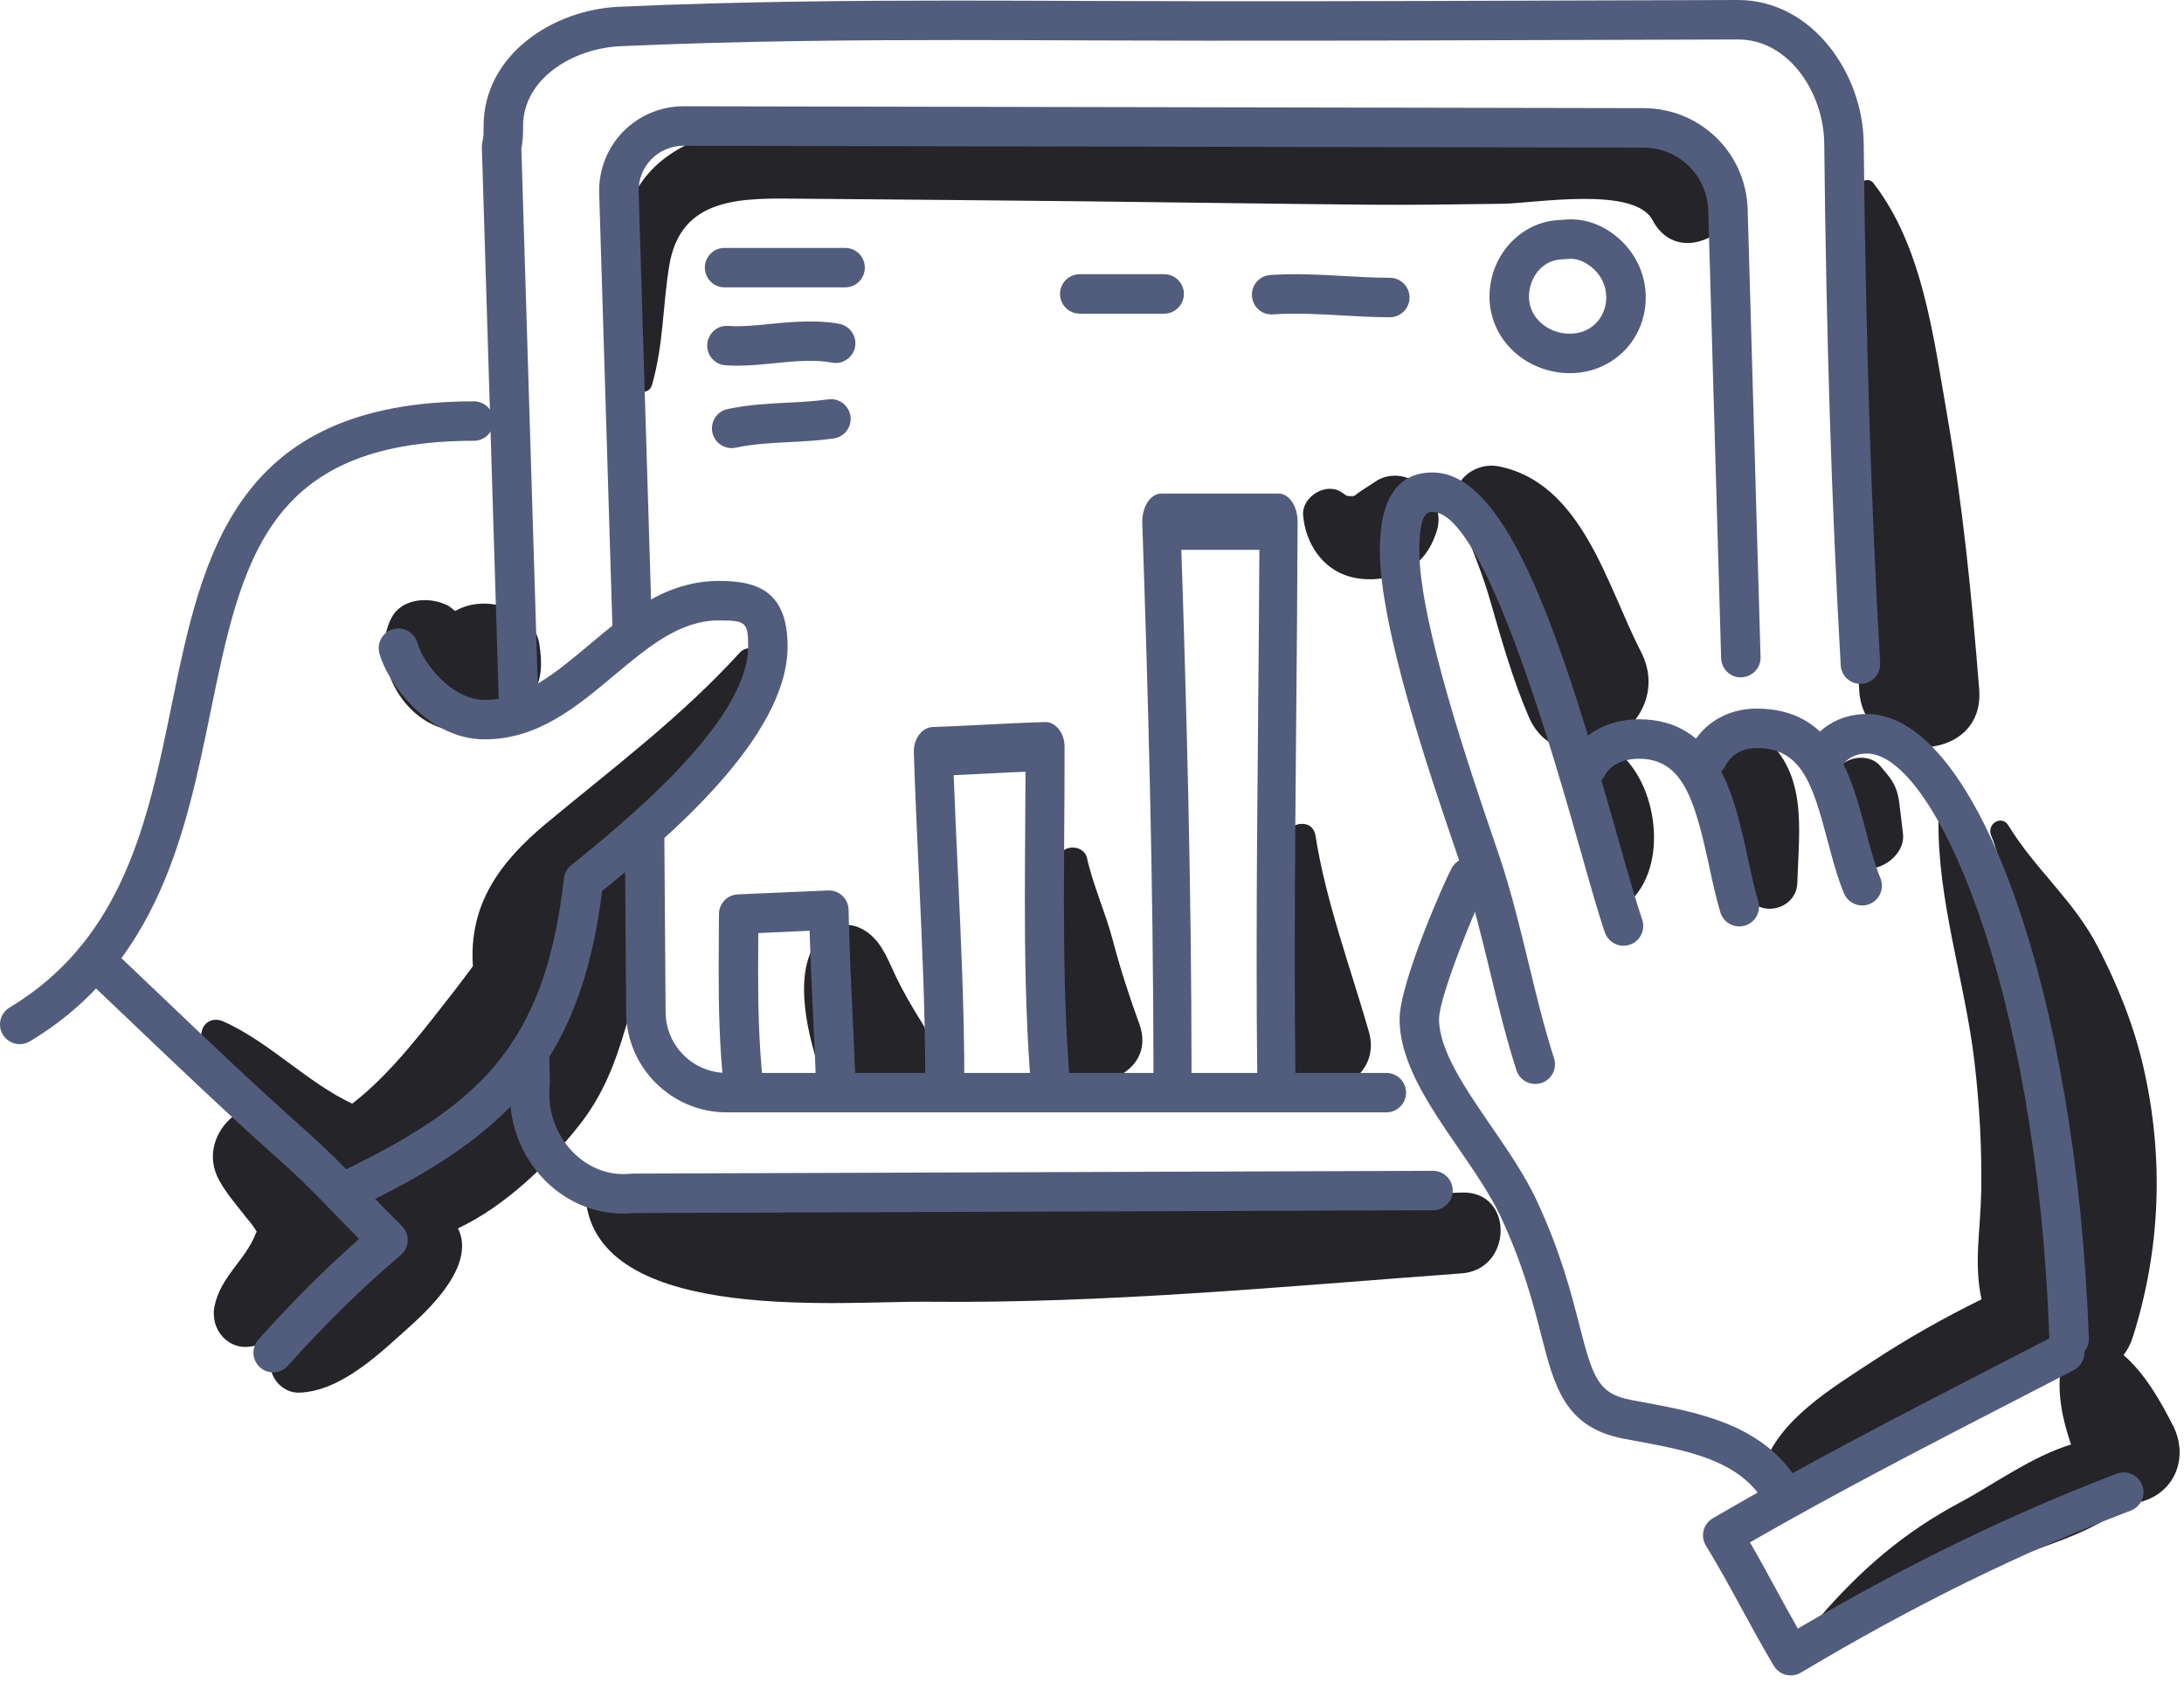 <svg width="239" height="184" viewBox="0 0 239 184" fill="none" xmlns="http://www.w3.org/2000/svg">
<path d="M59.03 70.525C58.417 66.453 53.027 65 49.897 66.809C49.869 66.825 49.849 66.843 49.821 66.859C49.587 66.674 49.356 66.484 49.116 66.307C48.587 66.028 48.037 65.841 47.453 65.742C45.728 65.45 43.7 65.913 42.826 67.625C40.812 71.573 43.091 76.945 46.871 79.025C49.41 80.422 52.703 80.559 55.236 79.032C56.452 78.299 57.535 77.309 58.269 76.075C59.339 74.279 59.335 72.554 59.03 70.525Z" fill="#252429"/>
<path d="M80.966 71.391C74.564 78.435 67.082 84.02 59.766 90.1C54.569 94.418 51.294 99.063 51.752 105.712C51.109 106.563 50.453 107.475 49.708 108.424C46.58 112.408 42.806 117.494 38.539 120.752C33.559 118.404 29.463 113.994 24.438 111.755C23.075 111.148 21.838 112.139 22.055 113.587C22.418 116.029 23.716 119.12 25.604 122.065C23.579 123.631 22.483 126.47 24.014 129.196C24.852 130.691 25.962 131.925 27.002 133.279C27.416 133.734 27.77 134.232 28.093 134.753C28.061 134.816 28.032 134.865 27.991 134.953C26.875 137.875 24.145 139.65 23.476 142.906C22.938 145.523 25.091 147.949 27.817 147.247C28.617 147.041 29.438 146.718 30.25 146.308C29.884 147.283 29.648 148.278 29.619 149.289C29.57 150.925 31.07 152.413 32.702 152.372C37.361 152.254 41.721 147.932 45.01 144.982C47.584 142.673 51.986 138.169 50.121 134.394C55.404 131.906 60.133 127.223 63.37 123.135C65.996 119.815 67.306 116.359 68.487 112.348C69.909 107.522 72.21 102.45 70.425 97.541C69.904 96.107 68.415 94.81 66.84 94.688C68.469 93.263 70.168 91.899 71.751 90.444C77.004 85.619 83.442 80.185 83.739 72.537C83.79 71.162 81.906 70.359 80.966 71.391Z" fill="#252429"/>
<path d="M159.96 130.478C143.337 131.084 126.766 130.381 110.144 130.562C95.67 130.719 80.437 132.932 66.322 129.71C64.934 129.393 63.961 130.539 64.176 131.856C66.305 144.903 92.503 142.329 101.347 142.425C120.957 142.638 140.419 140.761 159.959 139.321C165.572 138.907 165.702 130.269 159.96 130.478Z" fill="#252429"/>
<path d="M149.795 112.862C147.813 105.955 145.069 98.555 143.97 91.487C143.618 89.221 140.537 90.099 140.305 91.983C139.796 96.126 138.635 99.896 138.6 104.118C138.568 107.987 139.099 111.837 139.663 115.655C140.626 122.181 151.712 119.54 149.795 112.862Z" fill="#252429"/>
<path d="M124.68 112.04C123.584 109.028 122.593 105.985 121.779 102.884C120.99 99.879 119.614 96.859 118.95 93.862C118.625 92.393 116.167 92.313 115.899 93.862C115.337 97.111 114.328 99.705 114.219 103.11C114.109 106.555 114.212 109.986 114.453 113.423C115.011 121.369 127.162 118.865 124.68 112.04Z" fill="#252429"/>
<path d="M100.922 111.954C99.834 110.227 98.791 108.443 97.924 106.593C97.03 104.686 96.315 102.701 94.341 101.642C92.903 100.871 91.362 101.139 90.163 102.181C86.507 105.358 88.284 112.822 89.593 116.729C90.77 120.242 94.407 122.242 97.958 120.746C101.252 119.359 102.925 115.133 100.922 111.954Z" fill="#252429"/>
<path d="M237.818 156.021C236.47 153.36 234.736 150.278 232.383 148.261C232.803 147.723 233.152 147.072 233.398 146.296C236.451 136.669 236.823 126.613 234.556 116.746C233.502 112.159 231.758 107.84 229.608 103.669C226.923 98.457 222.753 95.184 219.792 90.323C219.038 89.085 217.359 90.166 217.901 91.429C218.487 92.795 218.851 94.424 219.131 96.118C217.739 93.477 216.041 91.038 213.934 88.95C213.28 88.301 212.146 88.784 212.134 89.696C212.014 98.584 215.039 107.389 216.072 116.189C216.626 120.908 216.886 125.636 216.808 130.388C216.742 134.438 215.975 138.287 216.847 142.158C212.722 144.19 208.702 146.453 204.87 148.978C200.476 151.874 194.605 155.355 192.954 160.577C192.54 161.887 193.658 163.255 194.988 163.247C200.748 163.211 206.399 158.539 211.319 155.849C215.521 153.552 220.67 151.857 224.926 149.326C225.118 149.446 225.319 149.554 225.523 149.652C225.089 152.456 225.71 155.331 226.636 158.044C222.358 159.347 218.077 162.479 214.545 164.357C208.318 167.667 203.643 171.731 199.062 177.031C197.291 179.079 199.925 181.602 201.988 179.957C207.043 175.926 213.665 173.49 219.522 170.842C223.561 169.016 229.39 167.744 232.661 164.496C233.441 164.531 234.268 164.389 235.121 164.028C238.341 162.668 239.352 159.05 237.818 156.021Z" fill="#252429"/>
<path d="M213.025 45.104C211.559 36.697 210.37 26.94 205.01 20.03C204.471 19.335 203.497 19.852 203.247 20.495C200.138 28.499 201.578 38.201 201.92 46.606C202.311 56.224 202.972 65.824 203.449 75.438C203.869 83.899 217.252 83.83 216.588 75.438C215.782 65.272 214.778 55.158 213.025 45.104Z" fill="#252429"/>
<path d="M179.55 71.255C175.867 64.153 173.165 52.813 163.976 51.021C161.382 50.515 158.552 52.685 159.461 55.536C160.516 58.847 161.988 61.981 162.962 65.325C164.257 69.771 165.459 74.158 167.291 78.42C170.818 86.625 183.837 79.52 179.55 71.255Z" fill="#252429"/>
<path d="M177.415 82.578C176.369 81.639 174.189 81.519 173.529 83.079C172.217 86.179 172.134 88.968 172.978 92.239C173.678 94.951 174.317 97.396 176.668 99.092C176.96 99.303 177.524 99.313 177.814 99.092C182.63 95.43 181.579 86.319 177.415 82.578Z" fill="#252429"/>
<path d="M192.451 80.191C190.738 78.929 188.589 80.358 187.982 82.009C185.989 87.43 189.604 92.305 190.95 97.346C191.812 100.574 196.593 99.837 196.687 96.57C196.856 90.607 197.945 84.24 192.451 80.191Z" fill="#252429"/>
<path d="M207.854 87.92C207.696 86.669 207.392 85.791 206.583 84.791C206.302 84.444 206.01 84.106 205.724 83.764C204.591 82.41 201.802 82.692 201.073 84.363C200.898 84.765 200.721 85.165 200.548 85.568C200.032 86.768 199.943 87.692 200.136 88.964C200.302 90.059 200.499 91.15 200.68 92.243C200.993 94.128 203.189 95.234 204.908 95.003C206.618 94.773 208.478 93.123 208.249 91.218C208.118 90.119 207.993 89.018 207.854 87.92Z" fill="#252429"/>
<path d="M148.24 54.198C148.211 54.184 148.143 54.209 148.082 54.24C148.123 54.235 148.156 54.231 148.24 54.198Z" fill="#252429"/>
<path d="M150.398 52.76C149.696 53.25 148.983 53.653 148.293 54.175C148.326 54.175 148.355 54.181 148.377 54.2C148.718 54.155 148.64 54.166 148.191 54.226C147.79 54.465 147.897 54.335 148.081 54.241C148.042 54.246 148.02 54.249 147.976 54.255C147.859 54.271 147.78 54.282 147.696 54.294C147.532 54.242 147.333 54.219 147.412 54.274C147.531 54.356 146.904 53.929 146.877 53.909C145.188 52.66 142.442 54.329 142.604 56.361C142.848 59.402 144.682 62.271 147.76 63.105C149.406 63.551 151.246 63.448 152.84 62.886C155.173 62.063 156.543 60.34 157.25 58.029C158.385 54.321 153.778 50.404 150.398 52.76Z" fill="#252429"/>
<path d="M148.292 54.176C148.345 54.136 148.375 54.115 148.411 54.089C148.371 54.114 148.326 54.144 148.292 54.176Z" fill="#252429"/>
<path d="M148.412 54.088C148.568 53.985 148.576 53.969 148.412 54.088V54.088Z" fill="#252429"/>
<path d="M187.721 17.204C183.653 14.211 178.138 14.457 173.303 14.391C166.419 14.297 159.536 14.049 152.651 14.016C138.394 13.95 124.131 14.203 109.873 14.245C102.498 14.267 95.121 14.258 87.746 14.31C83.367 14.341 78.207 14.033 74.26 16.308C64.793 21.767 68.192 33.289 69.284 41.816C69.427 42.924 71.005 43.333 71.356 42.096C72.626 37.611 72.498 33.628 73.231 29.096C74.481 21.362 81.388 21.686 87.746 21.741C98.073 21.831 108.399 21.913 118.724 22.026C129.05 22.139 139.375 22.304 149.701 22.396C154.62 22.44 159.534 22.364 164.452 22.294C167.934 22.245 178.871 20.333 180.839 24.083C184.353 30.783 194.919 22.5 187.721 17.204Z" fill="#252429"/>
<path d="M56.786 80.279C55.625 80.279 54.665 79.355 54.63 78.186L52.73 16.103C52.723 15.905 52.745 15.707 52.793 15.514C52.911 15.038 52.921 14.607 52.921 14.094V13.802C52.921 6.047 60.434 1.072 67.698 0.742C80.987 0.14 94.305 0.063 104.424 0.063C109.407 0.063 114.386 0.083 119.357 0.104C136.204 0.175 152.942 0.122 169.649 0.063C176.499 0.039 183.341 0.015 190.185 0C198.334 0 203.87 8.082 203.949 15.629C204.167 36.565 204.754 55.181 205.747 72.54C205.814 73.731 204.904 74.75 203.714 74.819C202.505 74.887 201.503 73.976 201.434 72.786C200.44 55.359 199.85 36.677 199.63 15.674C199.574 10.19 195.776 4.318 190.214 4.318C183.353 4.334 176.51 4.357 169.664 4.381C152.945 4.439 136.193 4.491 119.338 4.422C114.372 4.401 109.399 4.381 104.423 4.381C94.35 4.381 81.094 4.458 67.893 5.056C62.657 5.294 57.24 8.631 57.24 13.802V14.094C57.24 14.74 57.225 15.435 57.054 16.247L58.945 78.054C58.981 79.246 58.045 80.241 56.786 80.279Z" fill="#525D7D"/>
<path d="M68.199 132.781C61.356 132.781 55.79 126.891 55.79 119.652C55.79 119.213 55.812 118.77 55.857 118.325L55.76 115.197C55.723 114.005 56.66 113.009 57.852 112.972C59.047 112.94 60.039 113.872 60.076 115.064L60.177 118.338C60.181 118.44 60.177 118.542 60.166 118.643C60.128 118.981 60.108 119.318 60.108 119.652C60.108 124.73 64.241 128.946 69.042 128.416C69.119 128.408 69.197 128.403 69.274 128.403L156.807 128.099C158.003 128.099 158.969 129.061 158.973 130.25C158.977 131.443 158.014 132.413 156.821 132.417L69.4 132.72C68.995 132.761 68.594 132.781 68.199 132.781Z" fill="#525D7D"/>
<path d="M2.161 114.242C1.429 114.242 0.713 113.869 0.308 113.194C-0.306 112.171 0.025 110.845 1.049 110.232C13.53 102.743 16.2 89.737 18.782 77.16C22.137 60.813 25.605 43.91 51.858 43.91C53.05 43.91 54.017 44.876 54.017 46.069C54.017 47.262 53.05 48.228 51.858 48.228C29.128 48.228 26.428 61.378 23.011 78.028C20.37 90.891 17.378 105.47 3.269 113.935C2.923 114.143 2.539 114.242 2.161 114.242Z" fill="#525D7D"/>
<path d="M37.437 132.704C36.629 132.704 35.855 132.249 35.486 131.471C34.974 130.394 35.431 129.106 36.508 128.594C52.245 121.119 59.617 114.656 61.708 96.119C61.77 95.556 62.053 95.04 62.493 94.683C68.291 89.983 81.871 78.976 81.871 70.733C81.871 68.094 81.632 67.881 78.66 67.881C74.379 67.881 70.895 70.801 67.207 73.892C63.102 77.334 58.855 80.894 53.032 80.894C46.788 80.894 42.386 74.666 41.517 71.49C41.203 70.34 41.88 69.152 43.031 68.838C44.188 68.527 45.368 69.201 45.682 70.351C46.258 72.464 49.377 76.575 53.032 76.575C57.285 76.575 60.757 73.664 64.434 70.582C68.552 67.131 72.809 63.562 78.66 63.562C82.57 63.562 86.189 64.431 86.189 70.732C86.189 80.702 72.921 91.778 65.894 97.484C63.447 117.159 54.651 124.755 38.361 132.493C38.062 132.636 37.746 132.704 37.437 132.704Z" fill="#525D7D"/>
<path d="M29.891 150.154C29.379 150.154 28.865 149.973 28.453 149.604C27.565 148.809 27.489 147.444 28.283 146.556C31.924 142.488 35.618 138.796 39.292 135.556C38.631 134.883 37.973 134.204 37.316 133.523C35.239 131.375 33.089 129.155 30.785 127.107C24.974 121.941 19.508 116.726 14.221 111.683C12.46 110.002 10.693 108.317 8.905 106.625C8.039 105.805 8.001 104.438 8.822 103.573C9.641 102.706 11.008 102.67 11.874 103.489C13.666 105.185 15.436 106.875 17.203 108.559C22.461 113.576 27.9 118.765 33.655 123.88C36.081 126.036 38.286 128.316 40.42 130.521C41.598 131.739 42.772 132.952 43.975 134.136C44.407 134.562 44.64 135.151 44.617 135.757C44.593 136.364 44.316 136.933 43.852 137.324C39.749 140.785 35.594 144.86 31.502 149.434C31.075 149.911 30.485 150.154 29.891 150.154Z" fill="#525D7D"/>
<path d="M168.004 118.601C167.09 118.601 166.243 118.018 165.949 117.102C164.803 113.538 163.925 109.904 163.076 106.391C162.181 102.686 161.254 98.856 160.023 95.161C159.821 94.556 159.559 93.791 159.254 92.895C156.574 85.049 151 68.722 151 60.252C151 54.574 152.941 51.695 156.769 51.695C165.058 51.695 170.893 69.913 177.127 91.924C178.159 95.571 179.051 98.72 179.705 100.607C180.094 101.734 179.497 102.964 178.37 103.354C177.246 103.746 176.014 103.148 175.625 102.02C174.931 100.016 174.023 96.812 172.973 93.101C170.1 82.958 162.469 56.014 156.77 56.014C156.262 56.014 155.319 56.014 155.319 60.253C155.319 68.006 160.94 84.471 163.341 91.502C163.65 92.409 163.916 93.185 164.12 93.798C165.409 97.666 166.358 101.587 167.274 105.378C168.105 108.816 168.964 112.37 170.06 115.782C170.425 116.917 169.801 118.133 168.666 118.498C168.445 118.567 168.221 118.601 168.004 118.601Z" fill="#525D7D"/>
<path d="M190.33 101.364C189.402 101.364 188.543 100.76 188.264 99.824C187.79 98.247 187.411 96.493 187.044 94.795C185.458 87.465 184.148 83.014 179.341 83.014C178.516 83.014 176.502 83.195 175.595 84.877C175.03 85.926 173.717 86.318 172.671 85.754C171.621 85.188 171.227 83.879 171.794 82.829C173.188 80.241 176.01 78.696 179.341 78.696C187.979 78.696 189.8 87.116 191.264 93.882C191.631 95.573 191.975 97.17 192.4 98.585C192.743 99.727 192.095 100.93 190.952 101.273C190.745 101.334 190.536 101.364 190.33 101.364Z" fill="#525D7D"/>
<path d="M203.784 99.069C202.935 99.069 202.131 98.565 201.788 97.732C201.032 95.896 200.492 93.857 199.974 91.887C198.332 85.661 197.081 81.846 192.241 81.846C191.148 81.846 189.662 82.19 188.793 83.83C188.236 84.886 186.925 85.287 185.874 84.728C184.821 84.17 184.42 82.863 184.978 81.81C186.419 79.089 189.066 77.528 192.241 77.528C200.654 77.528 202.591 84.88 204.149 90.786C204.655 92.705 205.133 94.517 205.78 96.088C206.234 97.191 205.709 98.452 204.607 98.907C204.337 99.016 204.057 99.069 203.784 99.069Z" fill="#525D7D"/>
<path d="M226.423 148.673C225.265 148.673 224.308 147.755 224.267 146.588C222.916 107.43 211.543 82.442 204.308 82.442C203.12 82.442 202.207 82.893 201.595 83.784C200.919 84.766 199.574 85.015 198.593 84.339C197.61 83.664 197.362 82.319 198.036 81.336C199.461 79.265 201.688 78.123 204.308 78.123C216.394 78.123 227.282 108.769 228.582 146.438C228.623 147.63 227.691 148.629 226.499 148.67C226.474 148.672 226.449 148.673 226.423 148.673Z" fill="#525D7D"/>
<path d="M194.662 164.964C193.965 164.964 193.28 164.627 192.864 164.003C189.991 159.693 184.635 158.701 178.965 157.65L177.703 157.415C171.25 156.194 170.11 151.741 168.665 146.102C167.788 142.676 166.694 138.413 164.246 133.165C163.112 130.735 161.334 128.148 159.613 125.646C156.44 121.033 153.161 116.262 153.161 111.496C153.161 107.526 158.148 96.236 158.888 94.94C159.48 93.903 160.8 93.548 161.834 94.135C162.869 94.726 163.23 96.045 162.638 97.081C161.786 98.573 157.479 108.947 157.479 111.497C157.479 114.922 160.373 119.131 163.17 123.201C164.99 125.849 166.872 128.586 168.159 131.341C170.778 136.954 171.926 141.433 172.848 145.033C174.325 150.801 174.911 152.494 178.506 153.174L179.751 153.406C185.76 154.519 192.572 155.782 196.457 161.609C197.119 162.601 196.851 163.942 195.858 164.603C195.49 164.847 195.074 164.964 194.662 164.964Z" fill="#525D7D"/>
<path d="M195.967 183.31C195.233 183.311 194.516 182.935 194.112 182.258C192.876 180.19 191.721 178.068 190.602 176.015C189.351 173.72 188.058 171.347 186.683 169.11C186.379 168.615 186.288 168.019 186.429 167.454C186.571 166.89 186.934 166.408 187.436 166.115C197.72 160.114 208.414 154.604 218.754 149.276L224.949 146.079C226.002 145.531 227.31 145.943 227.859 147.003C228.407 148.062 227.994 149.365 226.934 149.913L220.734 153.114C211.076 158.091 201.11 163.227 191.501 168.752C192.507 170.483 193.463 172.238 194.395 173.95C195.157 175.346 195.936 176.776 196.74 178.186C208.622 171.213 220.058 165.66 231.638 161.239C232.753 160.812 233.999 161.372 234.425 162.486C234.851 163.6 234.291 164.848 233.178 165.273C221.224 169.836 209.416 175.637 197.074 183.006C196.726 183.211 196.344 183.31 195.967 183.31Z" fill="#525D7D"/>
<path d="M190.504 74.115C189.34 74.115 188.382 73.189 188.348 72.018L186.938 23.051C186.826 19.19 183.714 16.159 179.851 16.151L74.793 15.946C73.467 15.946 72.187 16.487 71.271 17.431C70.35 18.378 69.846 19.676 69.886 20.995L71.365 69.435C71.402 70.627 70.465 71.623 69.273 71.659C68.102 71.717 67.084 70.759 67.049 69.567L65.57 21.127C65.493 18.646 66.442 16.202 68.172 14.421C69.898 12.645 72.307 11.627 74.784 11.627C74.801 11.627 179.858 11.832 179.858 11.832C186.068 11.844 191.074 16.717 191.252 22.925L192.662 71.893C192.698 73.086 191.759 74.08 190.504 74.115Z" fill="#525D7D"/>
<path d="M151.71 121.704H79.51C73.496 121.704 68.567 116.81 68.522 110.796L68.376 90.754C68.368 89.562 69.328 88.588 70.519 88.58C71.719 88.58 72.686 89.536 72.694 90.724L72.84 110.766C72.868 114.417 75.861 117.388 79.51 117.388H151.71C152.902 117.388 153.869 118.354 153.869 119.547C153.87 120.738 152.902 121.704 151.71 121.704Z" fill="#525D7D"/>
<path d="M92.482 31.44H79.291C78.099 31.44 77.132 30.474 77.132 29.281C77.132 28.088 78.099 27.122 79.291 27.122H92.482C93.674 27.122 94.641 28.088 94.641 29.281C94.641 30.474 93.674 31.44 92.482 31.44Z" fill="#525D7D"/>
<path d="M80.646 40.01C80.23 40.01 79.818 39.998 79.405 39.97C78.216 39.89 77.316 38.86 77.396 37.67C77.476 36.48 78.493 35.566 79.697 35.661C81.204 35.762 82.744 35.601 84.411 35.431C86.913 35.177 89.679 34.999 91.871 35.439C93.04 35.673 93.799 36.81 93.565 37.98C93.332 39.149 92.188 39.91 91.025 39.673C89.351 39.337 87.14 39.493 84.847 39.727C83.48 39.867 82.065 40.01 80.646 40.01Z" fill="#525D7D"/>
<path d="M80.065 49.028C79.07 49.028 78.175 48.334 77.957 47.321C77.707 46.155 78.45 45.007 79.616 44.757C81.855 44.278 84.047 44.166 86.166 44.058C87.711 43.979 89.171 43.905 90.626 43.697C91.8 43.521 92.899 44.348 93.069 45.529C93.238 46.709 92.417 47.803 91.236 47.971C89.587 48.206 87.959 48.289 86.385 48.37C84.347 48.474 82.42 48.572 80.521 48.979C80.367 49.012 80.216 49.028 80.065 49.028Z" fill="#525D7D"/>
<path d="M91.482 121.371C90.322 121.371 89.365 120.451 89.326 119.284C89.235 116.563 89.108 113.883 88.982 111.216C88.837 108.151 88.688 105.001 88.598 101.835L82.982 102.089C82.972 103.459 82.962 104.829 82.962 106.198C82.962 109.869 83.027 114.206 83.507 118.53C83.638 119.715 82.785 120.783 81.6 120.914C80.411 121.046 79.347 120.192 79.215 119.007C78.712 114.474 78.644 109.988 78.644 106.199C78.644 104.819 78.654 103.438 78.664 102.058L78.678 100C78.684 98.849 79.593 97.905 80.743 97.855L90.611 97.426C91.217 97.397 91.761 97.612 92.184 98.01C92.608 98.408 92.853 98.962 92.864 99.544C92.934 103.388 93.118 107.264 93.296 111.013C93.423 113.7 93.55 116.399 93.642 119.14C93.681 120.332 92.748 121.331 91.556 121.37C91.531 121.37 91.506 121.371 91.482 121.371Z" fill="#525D7D"/>
<path d="M103.393 121C102.214 121 101.257 119.801 101.257 118.321C101.257 110.773 100.893 102.935 100.543 95.356C100.341 90.999 100.139 86.647 100.002 82.326C99.98 81.61 100.187 80.912 100.578 80.388C100.969 79.864 101.511 79.559 102.083 79.542C104.007 79.481 105.915 79.383 107.825 79.285C109.981 79.174 112.137 79.064 114.314 79.005C114.88 78.955 115.442 79.262 115.851 79.765C116.262 80.268 116.494 80.955 116.497 81.674L116.498 83.055C116.498 85.634 116.481 88.219 116.463 90.805C116.446 93.382 116.428 95.962 116.428 98.541C116.428 103.74 116.493 110.569 116.991 117.281C117.1 118.754 116.236 120.059 115.061 120.197C113.898 120.321 112.845 119.25 112.736 117.777C112.22 110.846 112.154 103.855 112.154 98.54C112.154 95.946 112.171 93.352 112.188 90.759C112.202 88.65 112.218 86.541 112.222 84.436C110.81 84.493 109.403 84.565 107.997 84.637C106.788 84.699 105.578 84.761 104.364 84.814C104.491 88.212 104.649 91.626 104.808 95.043C105.163 102.7 105.528 110.615 105.528 118.319C105.53 119.801 104.572 121 103.393 121Z" fill="#525D7D"/>
<path d="M139.671 121C138.536 121 137.606 119.656 137.587 117.973C137.536 113.531 137.517 109.104 137.517 104.685C137.517 95.883 137.598 86.975 137.676 78.359C137.732 72.302 137.787 66.24 137.816 60.156H129.276C129.818 76.434 130.392 97.006 130.392 117.253C130.392 118.954 129.458 120.331 128.307 120.331C127.156 120.331 126.222 118.954 126.222 117.253C126.222 95.777 125.57 73.896 125.003 57.232C124.975 56.391 125.18 55.568 125.574 54.957C125.968 54.345 126.514 54 127.085 54H139.915C140.47 54 141.001 54.327 141.393 54.907C141.785 55.487 142.003 56.274 142 57.092C141.977 64.233 141.913 71.34 141.848 78.44C141.771 87.036 141.69 95.924 141.69 104.685C141.69 109.071 141.709 113.464 141.759 117.87C141.778 119.57 140.859 120.971 139.671 121Z" fill="#525D7D"/>
<path d="M171.791 40.827C169.46 40.827 167.201 39.936 165.545 38.352C163.918 36.796 163.014 34.72 163 32.506C162.972 28.112 166.213 24.415 170.38 24.091L170.617 24.071C171.219 24.02 171.837 23.968 172.52 24.025C176.251 24.319 180.186 27.875 180.095 32.702C180.011 37.159 176.593 40.649 172.142 40.821C172.024 40.824 171.907 40.827 171.791 40.827ZM171.914 28.318C171.637 28.318 171.322 28.345 170.971 28.374L170.719 28.394C168.573 28.561 167.305 30.601 167.317 32.477C167.325 33.804 167.98 34.706 168.528 35.231C169.426 36.088 170.672 36.566 171.974 36.505C174.424 36.411 175.741 34.479 175.776 32.62C175.825 29.956 173.495 28.433 172.178 28.329C172.094 28.322 172.006 28.318 171.914 28.318Z" fill="#525D7D"/>
<path d="M152.091 34.71C150.304 34.71 148.52 34.609 146.794 34.509C144.317 34.369 141.785 34.225 139.309 34.397C138.116 34.498 137.087 33.583 137.005 32.394C136.921 31.205 137.818 30.173 139.007 30.09C141.707 29.9 144.433 30.049 147.04 30.198C148.706 30.294 150.428 30.392 152.091 30.392C153.284 30.392 154.25 31.359 154.25 32.551C154.25 33.743 153.284 34.71 152.091 34.71Z" fill="#525D7D"/>
<path d="M127.397 34.318H118.159C116.966 34.318 116 33.351 116 32.159C116 30.967 116.966 30 118.159 30H127.397C128.59 30 129.556 30.967 129.556 32.159C129.556 33.351 128.59 34.318 127.397 34.318Z" fill="#525D7D"/>
</svg>
